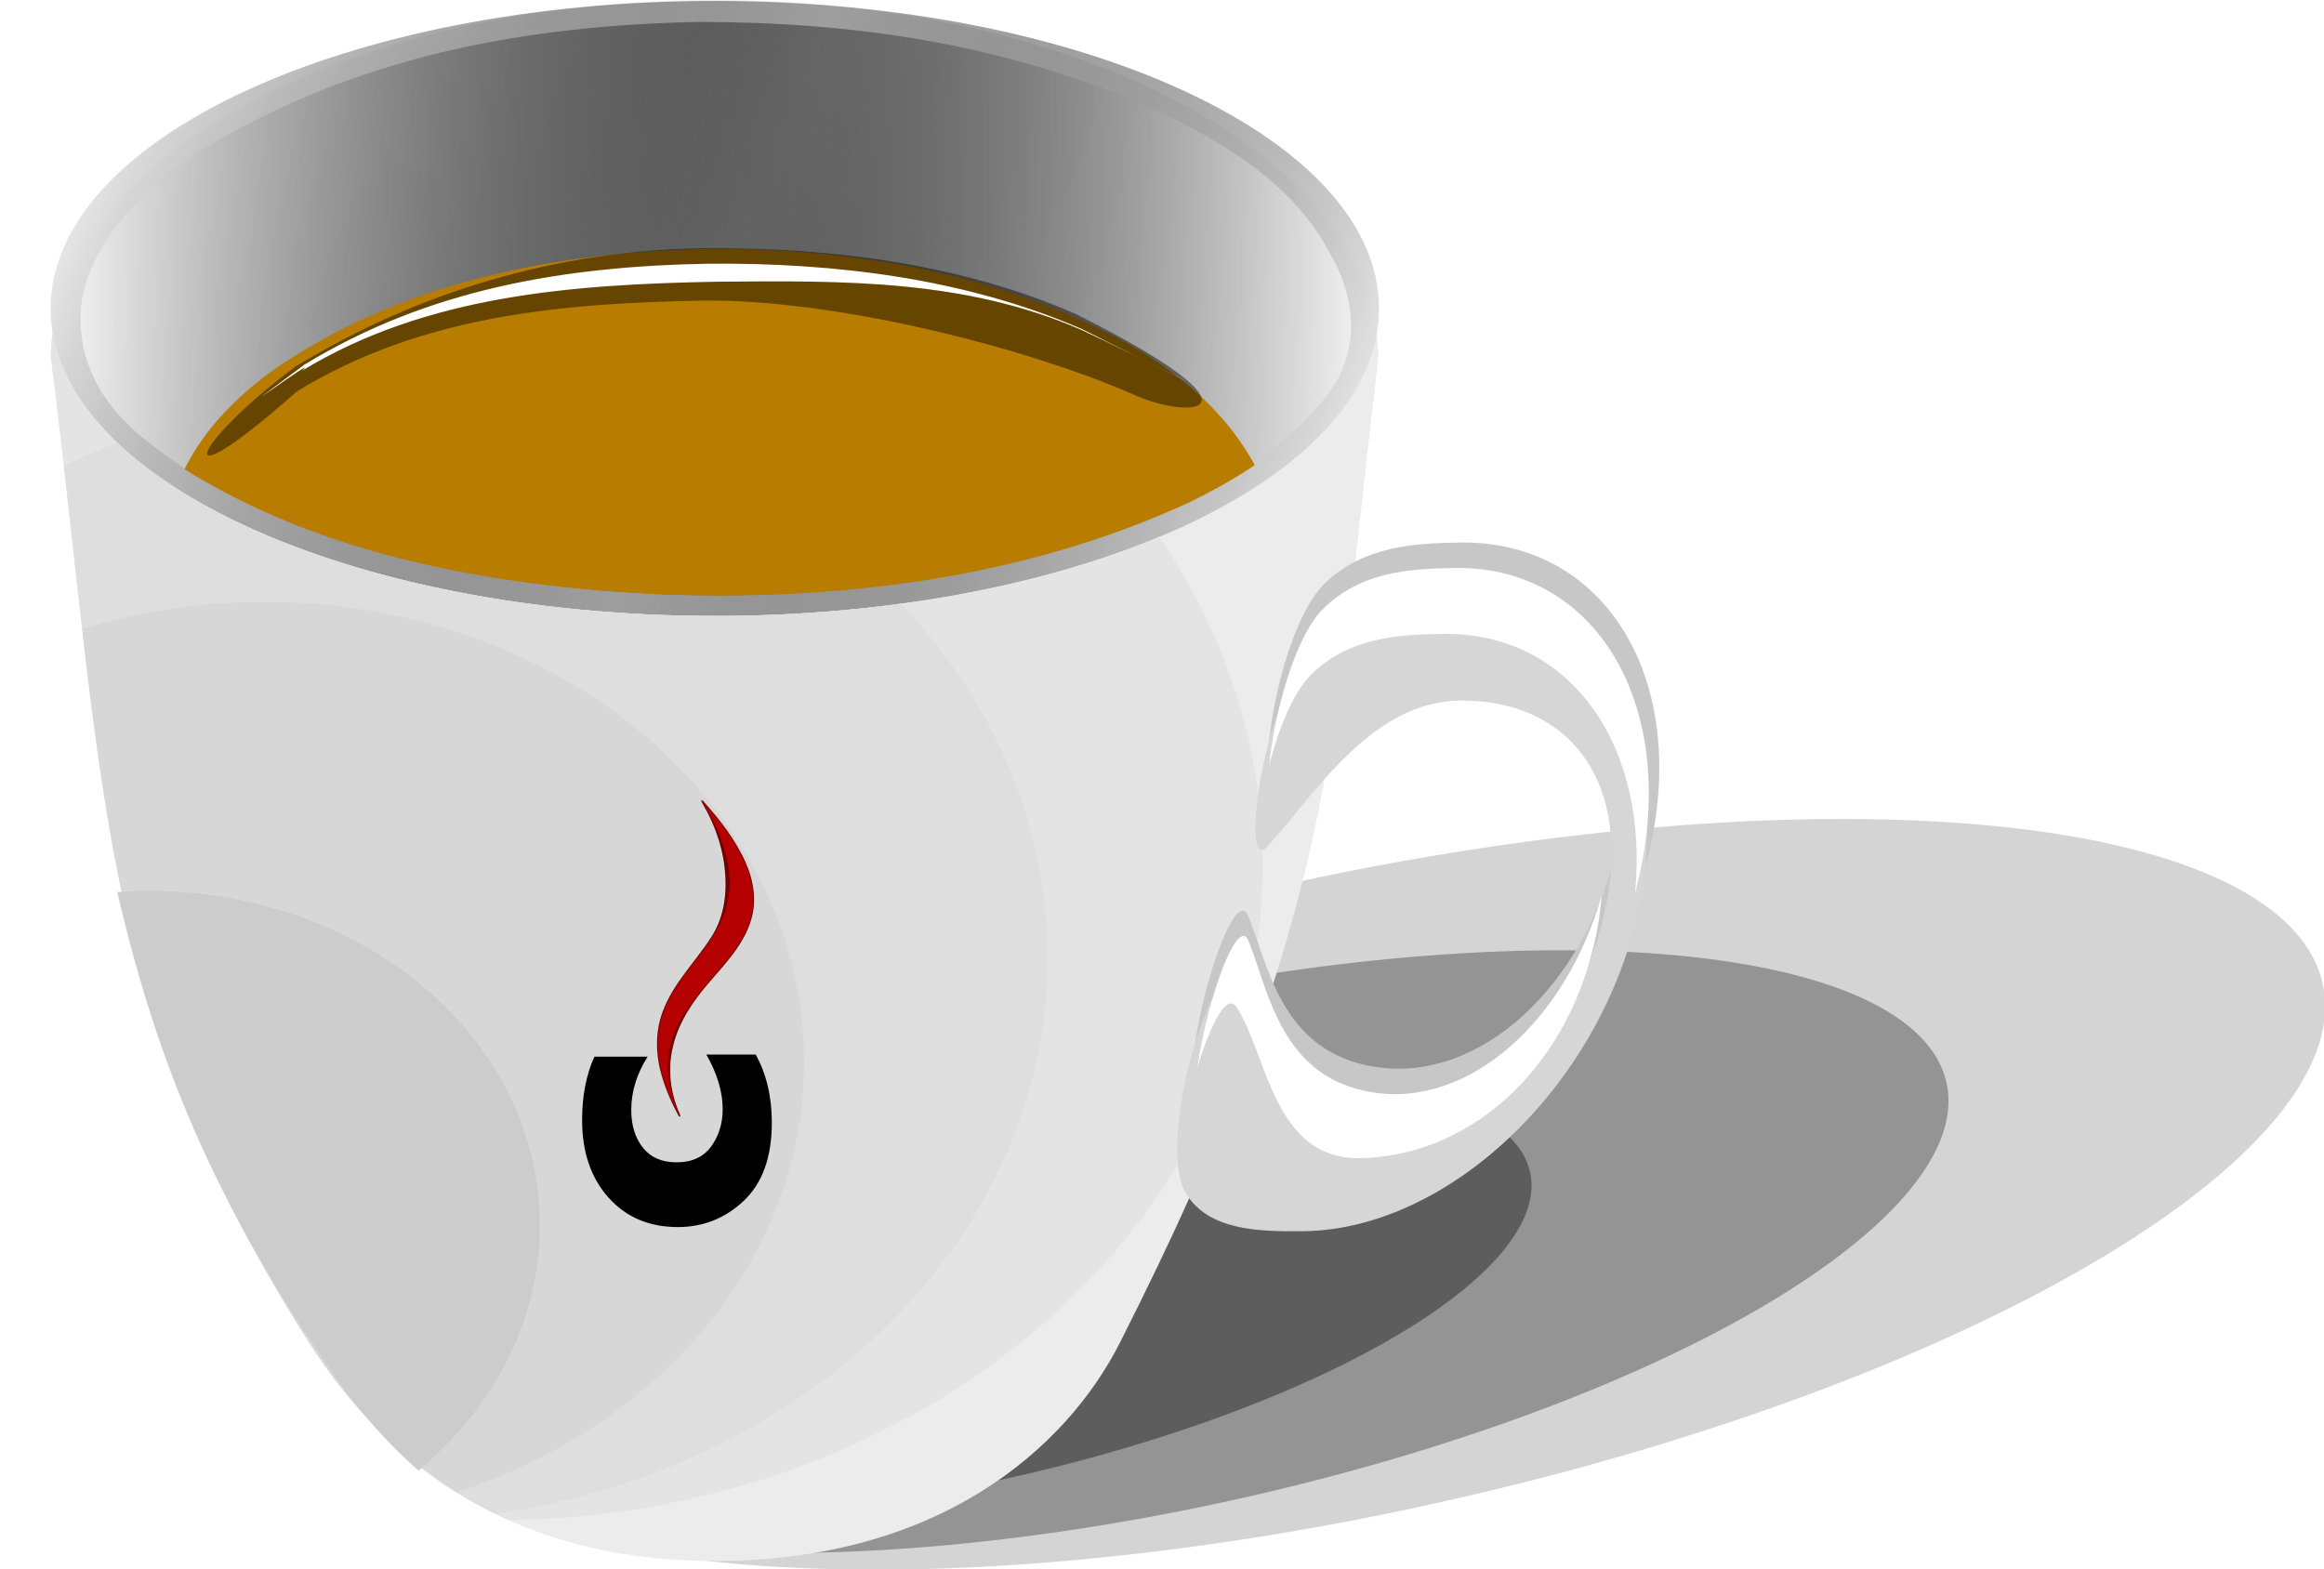 <?xml version="1.0" encoding="UTF-8" standalone="no"?>
<!-- Created with Inkscape (http://www.inkscape.org/) -->
<svg
   xmlns:dc="http://purl.org/dc/elements/1.1/"
   xmlns:cc="http://web.resource.org/cc/"
   xmlns:rdf="http://www.w3.org/1999/02/22-rdf-syntax-ns#"
   xmlns:svg="http://www.w3.org/2000/svg"
   xmlns="http://www.w3.org/2000/svg"
   xmlns:xlink="http://www.w3.org/1999/xlink"
   xmlns:sodipodi="http://sodipodi.sourceforge.net/DTD/sodipodi-0.dtd"
   xmlns:inkscape="http://www.inkscape.org/namespaces/inkscape"
   height="601.009"
   width="890.05"
   id="svg2"
   sodipodi:version="0.32"
   inkscape:version="0.45.1"
   sodipodi:docbase="C:\Documents and Settings\BCI\Pulpit\różne"
   sodipodi:docname="kubek_.svg"
   inkscape:output_extension="org.inkscape.output.svg.inkscape"
   version="1.0"
   inkscape:export-filename="C:\Documents and Settings\BCI\Pulpit\różne\kubek_.png"
   inkscape:export-xdpi="100"
   inkscape:export-ydpi="100">
  <defs
     id="defs4">
    <linearGradient
       id="linearGradient6714">
      <stop
         style="stop-color:#878787;stop-opacity:1;"
         offset="0"
         id="stop6716" />
      <stop
         style="stop-color:#6d6d6d;stop-opacity:1;"
         offset="1"
         id="stop6718" />
    </linearGradient>
    <linearGradient
       id="linearGradient4422">
      <stop
         id="stop4424"
         offset="0"
         style="stop-color:#f4f4f4;stop-opacity:1;" />
      <stop
         style="stop-color:#000000;stop-opacity:0.327;"
         offset="0.5"
         id="stop4426" />
      <stop
         id="stop4428"
         offset="1"
         style="stop-color:#f4f4f4;stop-opacity:1;" />
    </linearGradient>
    <linearGradient
       id="linearGradient4229">
      <stop
         style="stop-color:#f4f4f4;stop-opacity:1;"
         offset="0"
         id="stop4231" />
      <stop
         id="stop4237"
         offset="0.5"
         style="stop-color:#000000;stop-opacity:0.398;" />
      <stop
         style="stop-color:#f4f4f4;stop-opacity:1;"
         offset="1"
         id="stop4233" />
    </linearGradient>
    <linearGradient
       id="linearGradient4207">
      <stop
         style="stop-color:#f5f5f5;stop-opacity:1;"
         offset="0"
         id="stop4209" />
      <stop
         id="stop4215"
         offset="0.5"
         style="stop-color:#000000;stop-opacity:0.378;" />
      <stop
         style="stop-color:#f5f5f5;stop-opacity:1;"
         offset="1"
         id="stop4211" />
    </linearGradient>
    <linearGradient
       inkscape:collect="always"
       xlink:href="#linearGradient4229"
       id="linearGradient4235"
       x1="81.137"
       y1="371.391"
       x2="659.21"
       y2="456.457"
       gradientUnits="userSpaceOnUse"
       gradientTransform="translate(-634.246,-81.268)" />
    <filter
       inkscape:collect="always"
       x="-0.047"
       width="1.093"
       y="-0.205"
       height="1.41"
       id="filter4392">
      <feGaussianBlur
         inkscape:collect="always"
         stdDeviation="8.169"
         id="feGaussianBlur4394" />
    </filter>
    <linearGradient
       inkscape:collect="always"
       xlink:href="#linearGradient4207"
       id="linearGradient4404"
       gradientUnits="userSpaceOnUse"
       x1="69.67"
       y1="190.631"
       x2="570.515"
       y2="190.631" />
    <linearGradient
       inkscape:collect="always"
       xlink:href="#linearGradient4422"
       id="linearGradient4420"
       x1="82.728"
       y1="83.4"
       x2="574.458"
       y2="265.442"
       gradientUnits="userSpaceOnUse" />
    <filter
       inkscape:collect="always"
       id="filter5591">
      <feGaussianBlur
         inkscape:collect="always"
         stdDeviation="2.321"
         id="feGaussianBlur5593" />
    </filter>
    <filter
       inkscape:collect="always"
       x="-0.11"
       width="1.22"
       y="-0.087"
       height="1.175"
       id="filter6786">
      <feGaussianBlur
         inkscape:collect="always"
         stdDeviation="9.101"
         id="feGaussianBlur6788" />
    </filter>
    <linearGradient
       inkscape:collect="always"
       xlink:href="#linearGradient6714"
       id="linearGradient6795"
       gradientUnits="userSpaceOnUse"
       x1="486.224"
       y1="559.42"
       x2="687.633"
       y2="326.346" />
    <filter
       inkscape:collect="always"
       id="filter3316">
      <feGaussianBlur
         inkscape:collect="always"
         stdDeviation="4.631"
         id="feGaussianBlur3318" />
    </filter>
    <filter
       inkscape:collect="always"
       id="filter3320">
      <feGaussianBlur
         inkscape:collect="always"
         stdDeviation="2.879"
         id="feGaussianBlur3322" />
    </filter>
    <filter
       inkscape:collect="always"
       id="filter3324">
      <feGaussianBlur
         inkscape:collect="always"
         stdDeviation="5.901"
         id="feGaussianBlur3326" />
    </filter>
    <filter
       inkscape:collect="always"
       id="filter3328">
      <feGaussianBlur
         inkscape:collect="always"
         stdDeviation="6.893"
         id="feGaussianBlur3330" />
    </filter>
    <filter
       inkscape:collect="always"
       x="-0.021"
       width="1.041"
       y="-0.143"
       height="1.287"
       id="filter3347">
      <feGaussianBlur
         inkscape:collect="always"
         stdDeviation="3.034"
         id="feGaussianBlur3349" />
    </filter>
    <filter
       inkscape:collect="always"
       x="-0.057"
       width="1.114"
       y="-0.175"
       height="1.351"
       id="filter3645">
      <feGaussianBlur
         inkscape:collect="always"
         stdDeviation="17.454"
         id="feGaussianBlur3647" />
    </filter>
    <filter
       inkscape:collect="always"
       x="-0.046"
       width="1.091"
       y="-0.141"
       height="1.282"
       id="filter3649">
      <feGaussianBlur
         inkscape:collect="always"
         stdDeviation="14.02"
         id="feGaussianBlur3651" />
    </filter>
    <filter
       inkscape:collect="always"
       x="-0.077"
       width="1.155"
       y="-0.238"
       height="1.477"
       id="filter3653">
      <feGaussianBlur
         inkscape:collect="always"
         stdDeviation="23.733"
         id="feGaussianBlur3655" />
    </filter>
    <linearGradient
       inkscape:collect="always"
       xlink:href="#linearGradient4422"
       id="linearGradient2250"
       gradientUnits="userSpaceOnUse"
       x1="82.728"
       y1="83.4"
       x2="574.458"
       y2="265.442" />
    <linearGradient
       inkscape:collect="always"
       xlink:href="#linearGradient4207"
       id="linearGradient2252"
       gradientUnits="userSpaceOnUse"
       x1="69.67"
       y1="190.631"
       x2="570.515"
       y2="190.631" />
    <linearGradient
       inkscape:collect="always"
       xlink:href="#linearGradient4207"
       id="linearGradient2244"
       gradientUnits="userSpaceOnUse"
       x1="69.67"
       y1="190.631"
       x2="570.515"
       y2="190.631" />
    <linearGradient
       inkscape:collect="always"
       xlink:href="#linearGradient4422"
       id="linearGradient2247"
       gradientUnits="userSpaceOnUse"
       x1="82.728"
       y1="83.4"
       x2="574.458"
       y2="265.442" />
  </defs>
  <sodipodi:namedview
     id="base"
     pagecolor="#ffffff"
     bordercolor="#666666"
     borderopacity="1.0"
     inkscape:pageopacity="0.0"
     inkscape:pageshadow="2"
     inkscape:cx="648.29944"
     inkscape:cy="230.14983"
     inkscape:zoom="0.46736425"
     inkscape:document-units="px"
     inkscape:current-layer="g2270"
     showguides="true"
     inkscape:guide-bbox="true"
     inkscape:window-width="1024"
     inkscape:window-height="721"
     inkscape:window-x="0"
     inkscape:window-y="20" />
  <g
     inkscape:groupmode="layer"
     inkscape:label="Warstwa 1"
     id="layer1"
     transform="translate(-46.312,-72.438)">
    <g
       id="g2270">
      <path
         transform="matrix(0.985,-0.207,0.171,1.194,-100.012,1.501)"
         d="M 957.819 543.521 A 375.299 101.308 0 1 1  207.22,543.521 A 375.299 101.308 0 1 1  957.819 543.521 z"
         sodipodi:ry="101.30779"
         sodipodi:rx="375.29929"
         sodipodi:cy="543.52081"
         sodipodi:cx="582.51978"
         id="path3351"
         style="fill:#d4d4d4;fill-opacity:1;stroke:none;stroke-width:4.6;stroke-miterlimit:4;stroke-dasharray:none;stroke-opacity:1;filter:url(#filter3649)"
         sodipodi:type="arc" />
      <path
         sodipodi:type="arc"
         style="fill:#949494;fill-opacity:1;stroke:none;stroke-width:4.6;stroke-miterlimit:4;stroke-dasharray:none;stroke-opacity:1;filter:url(#filter3645)"
         id="path3353"
         sodipodi:cx="582.51978"
         sodipodi:cy="543.52081"
         sodipodi:rx="375.29929"
         sodipodi:ry="101.30779"
         d="M 957.819 543.521 A 375.299 101.308 0 1 1  207.22,543.521 A 375.299 101.308 0 1 1  957.819 543.521 z"
         transform="matrix(0.791,-0.166,0.137,0.959,-39.876,127.305)" />
      <path
         transform="matrix(0.582,-0.122,0.101,0.705,20.281,256.819)"
         d="M 957.819 543.521 A 375.299 101.308 0 1 1  207.22,543.521 A 375.299 101.308 0 1 1  957.819 543.521 z"
         sodipodi:ry="101.30779"
         sodipodi:rx="375.29929"
         sodipodi:cy="543.52081"
         sodipodi:cx="582.51978"
         id="path3355"
         style="fill:#5d5d5d;fill-opacity:1;stroke:none;stroke-width:4.6;stroke-miterlimit:4;stroke-dasharray:none;stroke-opacity:1;filter:url(#filter3653)"
         sodipodi:type="arc" />
      <path
         sodipodi:nodetypes="ccssscc"
         id="path2160"
         d="M 320,72.438 C 179.683,72.438 65.813,133.845 65.812,209.5 C 86.508,371.792 82.509,457.637 164.75,586.656 C 189.357,625.259 234.309,670.344 320,670.344 C 405.691,670.344 454.624,627.398 475.25,586.656 C 557.991,423.222 556.159,361.537 574.188,209.5 C 574.188,133.845 460.317,72.438 320,72.438 z "
         style="fill:#ececec;fill-opacity:1;stroke:none;stroke-width:4.775;stroke-miterlimit:4;stroke-opacity:1" />
      <path
         id="path3169"
         d="M 574.458,190.584 C 574.458,255.597 460.5,308.362 320.087,308.362 C 179.673,308.362 65.715,255.597 65.715,190.584 C 65.715,125.57 179.673,72.805 320.087,72.805 C 460.5,72.805 574.458,125.57 574.458,190.584 z "
         style="fill:url(#linearGradient2247);fill-opacity:1;stroke:none;stroke-width:4.428;stroke-miterlimit:4;stroke-opacity:1" />
      <path
         sodipodi:nodetypes="cccccccccc"
         id="path4201"
         d="M 313.719,80.844 C 246.124,82.247 182.345,94.269 123.776,129.763 C 103.612,142.463 81.745,163.295 77.599,187.724 C 74.672,211.939 87.176,230.36 105.812,243.844 C 146.078,274.821 196.726,287.257 246.042,295.095 C 322.501,305.945 402.233,300.712 475.25,275.406 C 505.408,264.257 535.766,248.426 555.625,222.406 C 566.916,206.712 565.836,187.075 555.816,169.764 C 541.252,141.594 511.582,124.755 483.691,112.273 C 428.808,88.982 373.007,80.857 313.719,80.844 z "
         style="fill:url(#linearGradient2244);fill-opacity:1;stroke:none;stroke-width:4.428;stroke-miterlimit:4;stroke-opacity:1" />
      <path
         id="path3221"
         d="M 317.625,167.781 C 259.017,168.913 198.487,180.695 149.906,214.938 C 136.537,224.827 124.433,237.059 116.969,252.156 C 169.941,285.195 233.268,296.453 294.905,299.89 C 365.239,303.111 437.453,294.485 501.749,264.87 C 510.395,260.637 518.861,256.037 526.844,250.562 C 508.811,217.345 473.164,198.894 438.812,186.344 C 400.029,172.731 358.706,167.436 317.625,167.781 z "
         style="fill:#b87c00;fill-opacity:1;stroke:none;stroke-width:4.428;stroke-miterlimit:4;stroke-opacity:1" />
      <path
         sodipodi:nodetypes="ccccccc"
         id="path4239"
         d="M 314.916,167.531 C 259.758,168.518 207.136,183.774 159.577,212.787 C 119.377,242.637 109.343,267.158 160.077,222.305 C 207.635,193.291 260.914,188.549 316.072,187.562 C 364.467,187.116 436.075,204.219 480.58,223.614 C 501.219,233.14 536.245,231.839 458.105,192.592 C 413.6,173.196 363.31,167.085 314.916,167.531 z "
         style="fill:#000000;fill-opacity:0.446;stroke:none;stroke-width:4.428;stroke-miterlimit:4;stroke-opacity:1;filter:url(#filter4392)" />
      <path
         id="path3173"
         d="M 66.469,199.688 C 66.041,202.929 65.812,206.199 65.812,209.5 C 86.508,371.792 82.509,457.637 164.75,586.656 C 180.337,611.11 204.087,638.171 241.188,654.719 C 401.048,652.285 529.906,540.834 529.906,403.875 C 529.906,358.046 515.471,315.076 490.281,278.094 C 445.195,296.907 385.52,308.375 320.094,308.375 C 186.285,308.375 76.5,260.46 66.469,199.688 z "
         style="fill:#e4e4e4;fill-opacity:1;stroke:none;stroke-width:4.785;stroke-miterlimit:4;stroke-dasharray:none;stroke-opacity:1;filter:url(#filter3328)" />
      <path
         transform="matrix(0.902,-1.3458569e-2,1.3458569e-2,0.902,51.277,32.953)"
         sodipodi:nodetypes="csssssssscc"
         id="path5521"
         d="M 610.421,283.261 C 590.934,283.224 569.367,284.058 552.611,299.654 C 531.274,319.514 520.162,395.955 532.128,383.193 C 552.618,361.341 577.149,322.346 614.831,322.417 C 660.398,322.503 688.766,357.346 674.588,414.567 C 660.41,471.788 615.447,513.18 570.567,505.295 C 530.637,498.28 526.092,460.856 517.778,440.234 C 511.138,423.763 483.912,508.372 495.515,530.089 C 504.073,546.108 525.662,546.649 545.151,546.685 C 606.346,546.801 670.627,487.879 688.642,415.171 C 706.657,342.464 671.616,283.376 610.421,283.261 z "
         style="fill:#c7c7c7;fill-opacity:1;stroke:none;stroke-width:6.009;stroke-miterlimit:4;stroke-opacity:1;filter:url(#filter5591)" />
      <path
         sodipodi:nodetypes="csssssssscc"
         id="path5534"
         d="M 600.925,305.51 C 583.346,305.739 563.902,306.781 548.997,321.075 C 530.018,339.277 521.023,408.381 531.645,396.708 C 549.834,376.72 571.437,341.215 605.43,340.771 C 646.536,340.236 672.593,371.284 660.574,423.092 C 648.555,474.9 609.068,505.798 567.963,506.334 C 533.822,506.779 531.674,466.25 519.468,448.356 C 511.456,436.609 488.491,510.226 500.595,529.71 C 509.24,543.627 528.012,544.242 545.593,544.013 C 600.796,543.293 657.988,489.277 673.26,423.448 C 688.532,357.619 656.128,304.79 600.925,305.51 z "
         style="fill:#d6d6d6;fill-opacity:1;stroke:none;stroke-width:6.009;stroke-miterlimit:4;stroke-opacity:1" />
      <path
         transform="matrix(0.878,-1.3094612e-2,1.3458569e-2,0.902,63.354,32.773)"
         id="path5725"
         d="M 610.882,294.035 C 591.395,293.998 569.826,294.844 553.07,310.441 C 540.1,322.512 530.94,355.455 528.413,376.597 C 532.86,361.023 539.398,345.749 547.351,338.347 C 564.107,322.751 585.676,321.904 605.163,321.941 C 660.456,322.045 694.388,370.314 687.132,433.253 C 687.843,430.834 688.493,428.393 689.101,425.941 C 707.116,353.234 672.077,294.15 610.882,294.035 z M 672.57,434.097 C 656.178,486.709 613.591,523.542 571.038,516.066 C 531.108,509.051 526.571,471.625 518.257,451.003 C 513.815,439.986 500.182,474.206 495.101,504.566 C 501.034,486.246 508.594,472.984 512.507,478.91 C 525.739,498.944 527.441,543.901 565.288,543.972 C 610.856,544.058 655.142,510.475 669.32,453.253 C 670.979,446.554 672.035,440.163 672.57,434.097 z "
         style="fill:#ffffff;fill-opacity:1;stroke:none;stroke-width:6.009;stroke-miterlimit:4;stroke-opacity:1;filter:url(#filter6786)" />
      <path
         id="path3177"
         d="M 91.312,242.094 C 84.297,244.773 77.441,247.713 70.781,250.906 C 86.431,387.222 89.828,469.119 164.75,586.656 C 179.574,609.913 201.791,635.502 235.844,652.188 C 355.87,635.33 447.531,546.365 447.531,439.219 C 447.531,387.879 426.466,340.723 391.344,303.656 C 368.725,306.711 344.834,308.375 320.094,308.375 C 219.572,308.375 132.612,281.313 91.312,242.094 z "
         style="fill:#dedede;fill-opacity:1;stroke:none;stroke-width:4.118;stroke-miterlimit:4;stroke-dasharray:none;stroke-opacity:1;filter:url(#filter3324)" />
      <path
         id="path3179"
         d="M 147.688,302.969 C 123.171,302.969 99.637,306.617 77.812,313.312 C 89.432,414.715 101.962,488.155 164.75,586.656 C 177.32,606.376 195.218,627.771 221.125,644 C 298.938,618.717 354.281,554.444 354.281,479.219 C 354.281,381.927 261.729,302.969 147.688,302.969 z "
         style="fill:#d7d7d7;fill-opacity:1;stroke:none;stroke-width:3.362;stroke-miterlimit:4;stroke-dasharray:none;stroke-opacity:1;filter:url(#filter3316)" />
      <path
         id="path3181"
         d="M 94.691,413.874 C 93.535,413.929 92.377,414.024 91.229,414.1 C 105.794,476.973 127.709,533.187 175.468,600.825 C 183.676,612.45 193.887,624.589 206.621,635.703 C 236.726,610.454 254.769,574.92 252.946,536.432 C 249.554,464.803 178.65,409.898 94.691,413.874 z "
         style="fill:#cccccc;fill-opacity:1;stroke:none;stroke-width:2.478;stroke-miterlimit:4;stroke-dasharray:none;stroke-opacity:1;filter:url(#filter3320)" />
      <path
         style="fill:#ffffff;fill-opacity:1;stroke:none;stroke-width:4.428;stroke-miterlimit:4;stroke-opacity:1;filter:url(#filter3347)"
         d="M 317.544,173.445 C 262.386,174.432 210.421,183.117 162.863,212.13 C 123.075,241.613 170.2,206.93 162.048,214.419 C 209.606,185.406 266.171,181.321 321.329,180.334 C 369.724,179.888 416.102,179.459 460.607,198.855 C 481.246,208.38 538.873,237.753 460.734,198.506 C 416.228,179.11 365.939,172.999 317.544,173.445 z "
         id="path3337"
         sodipodi:nodetypes="ccccccc" />
      <g
         transform="matrix(0.173,0,0,0.173,443.329,406.298)"
         id="g10694">
        <path
           style="fill:#710000;fill-opacity:1;fill-rule:evenodd;stroke:none;stroke-width:1px;stroke-linecap:butt;stroke-linejoin:miter;stroke-opacity:1"
           d="M -741.344,-153.781 C -710.535,-101.38 -691.057,-44.906 -688.891,16.815 C -686.974,62.61 -696.132,108.282 -721.094,146.125 C -756.173,200.717 -804.916,247.644 -827.62,309.41 C -844.996,354.828 -843.533,405.747 -829.89,451.955 C -821.051,482.872 -807.861,512.44 -792.625,540.719 C -785.839,547.958 -790.09,534.937 -792.241,531.47 C -811.516,485.469 -817.007,435.213 -804.829,386.026 C -791.751,331.143 -759.07,284.32 -722.734,242.701 C -687.356,201.633 -648.293,160.477 -632.316,107.508 C -619.147,65.366 -626.515,19.377 -644.25,-20.281 C -666.694,-70.896 -701.356,-115.133 -738.156,-156.156 C -742.924,-158.612 -743.415,-161.349 -741.344,-153.781 z "
           id="path9721"
           sodipodi:nodetypes="ccccccccccccc" />
        <path
           id="path8745"
           style="fill:#b40000;fill-opacity:1;fill-rule:evenodd;stroke:none;stroke-width:1px;stroke-linecap:butt;stroke-linejoin:miter;stroke-opacity:1"
           d="M -739.613,-154.822 C -521.967,211.867 -981.79,185.193 -790.877,539.788 C -934.949,209.895 -407.011,213.734 -739.613,-154.822 z "
           sodipodi:nodetypes="ccc" />
      </g>
      <path
         style="fill:none;fill-opacity:1;stroke:#ffffff;stroke-width:15;stroke-linecap:round;stroke-linejoin:miter;stroke-miterlimit:4;stroke-dasharray:none;stroke-opacity:1"
         d="M 53.812,209.5 C 74.508,371.792 70.509,457.637 152.75,586.656 C 158.067,594.997 164.333,603.641 171.755,612.066"
         id="path3657"
         sodipodi:nodetypes="css" />
      <path
         id="text2265"
         d="M -477.156,273.955 L -477.156,294.347 C -483.768,290.164 -490.565,288.072 -497.548,288.072 C -503.485,288.072 -508.326,289.573 -512.07,292.576 C -515.781,295.544 -517.636,299.828 -517.636,305.428 C -517.636,311.297 -515.612,315.716 -511.564,318.685 C -507.482,321.62 -502.726,323.087 -497.295,323.087 C -490.616,323.087 -483.633,320.996 -476.347,316.813 L -476.347,335.737 C -483.835,339.852 -492.522,341.91 -502.405,341.91 C -515.561,341.91 -525.529,338.351 -532.31,331.234 C -539.056,324.116 -542.43,315.666 -542.43,305.883 C -542.43,294.92 -538.668,286.082 -531.146,279.369 C -523.623,272.623 -513.706,269.249 -501.393,269.249 C -492.184,269.249 -484.105,270.818 -477.156,273.955 L -477.156,273.955 z "
         style="font-size:103.628px;font-style:normal;font-weight:normal;fill:#000000;fill-opacity:1;stroke:none;stroke-width:1px;stroke-linecap:butt;stroke-linejoin:miter;stroke-opacity:1;font-family:GillSans ExtraBold"
         transform="matrix(0,-1,1,0,0,0)" />
    </g>
  </g>
</svg>
